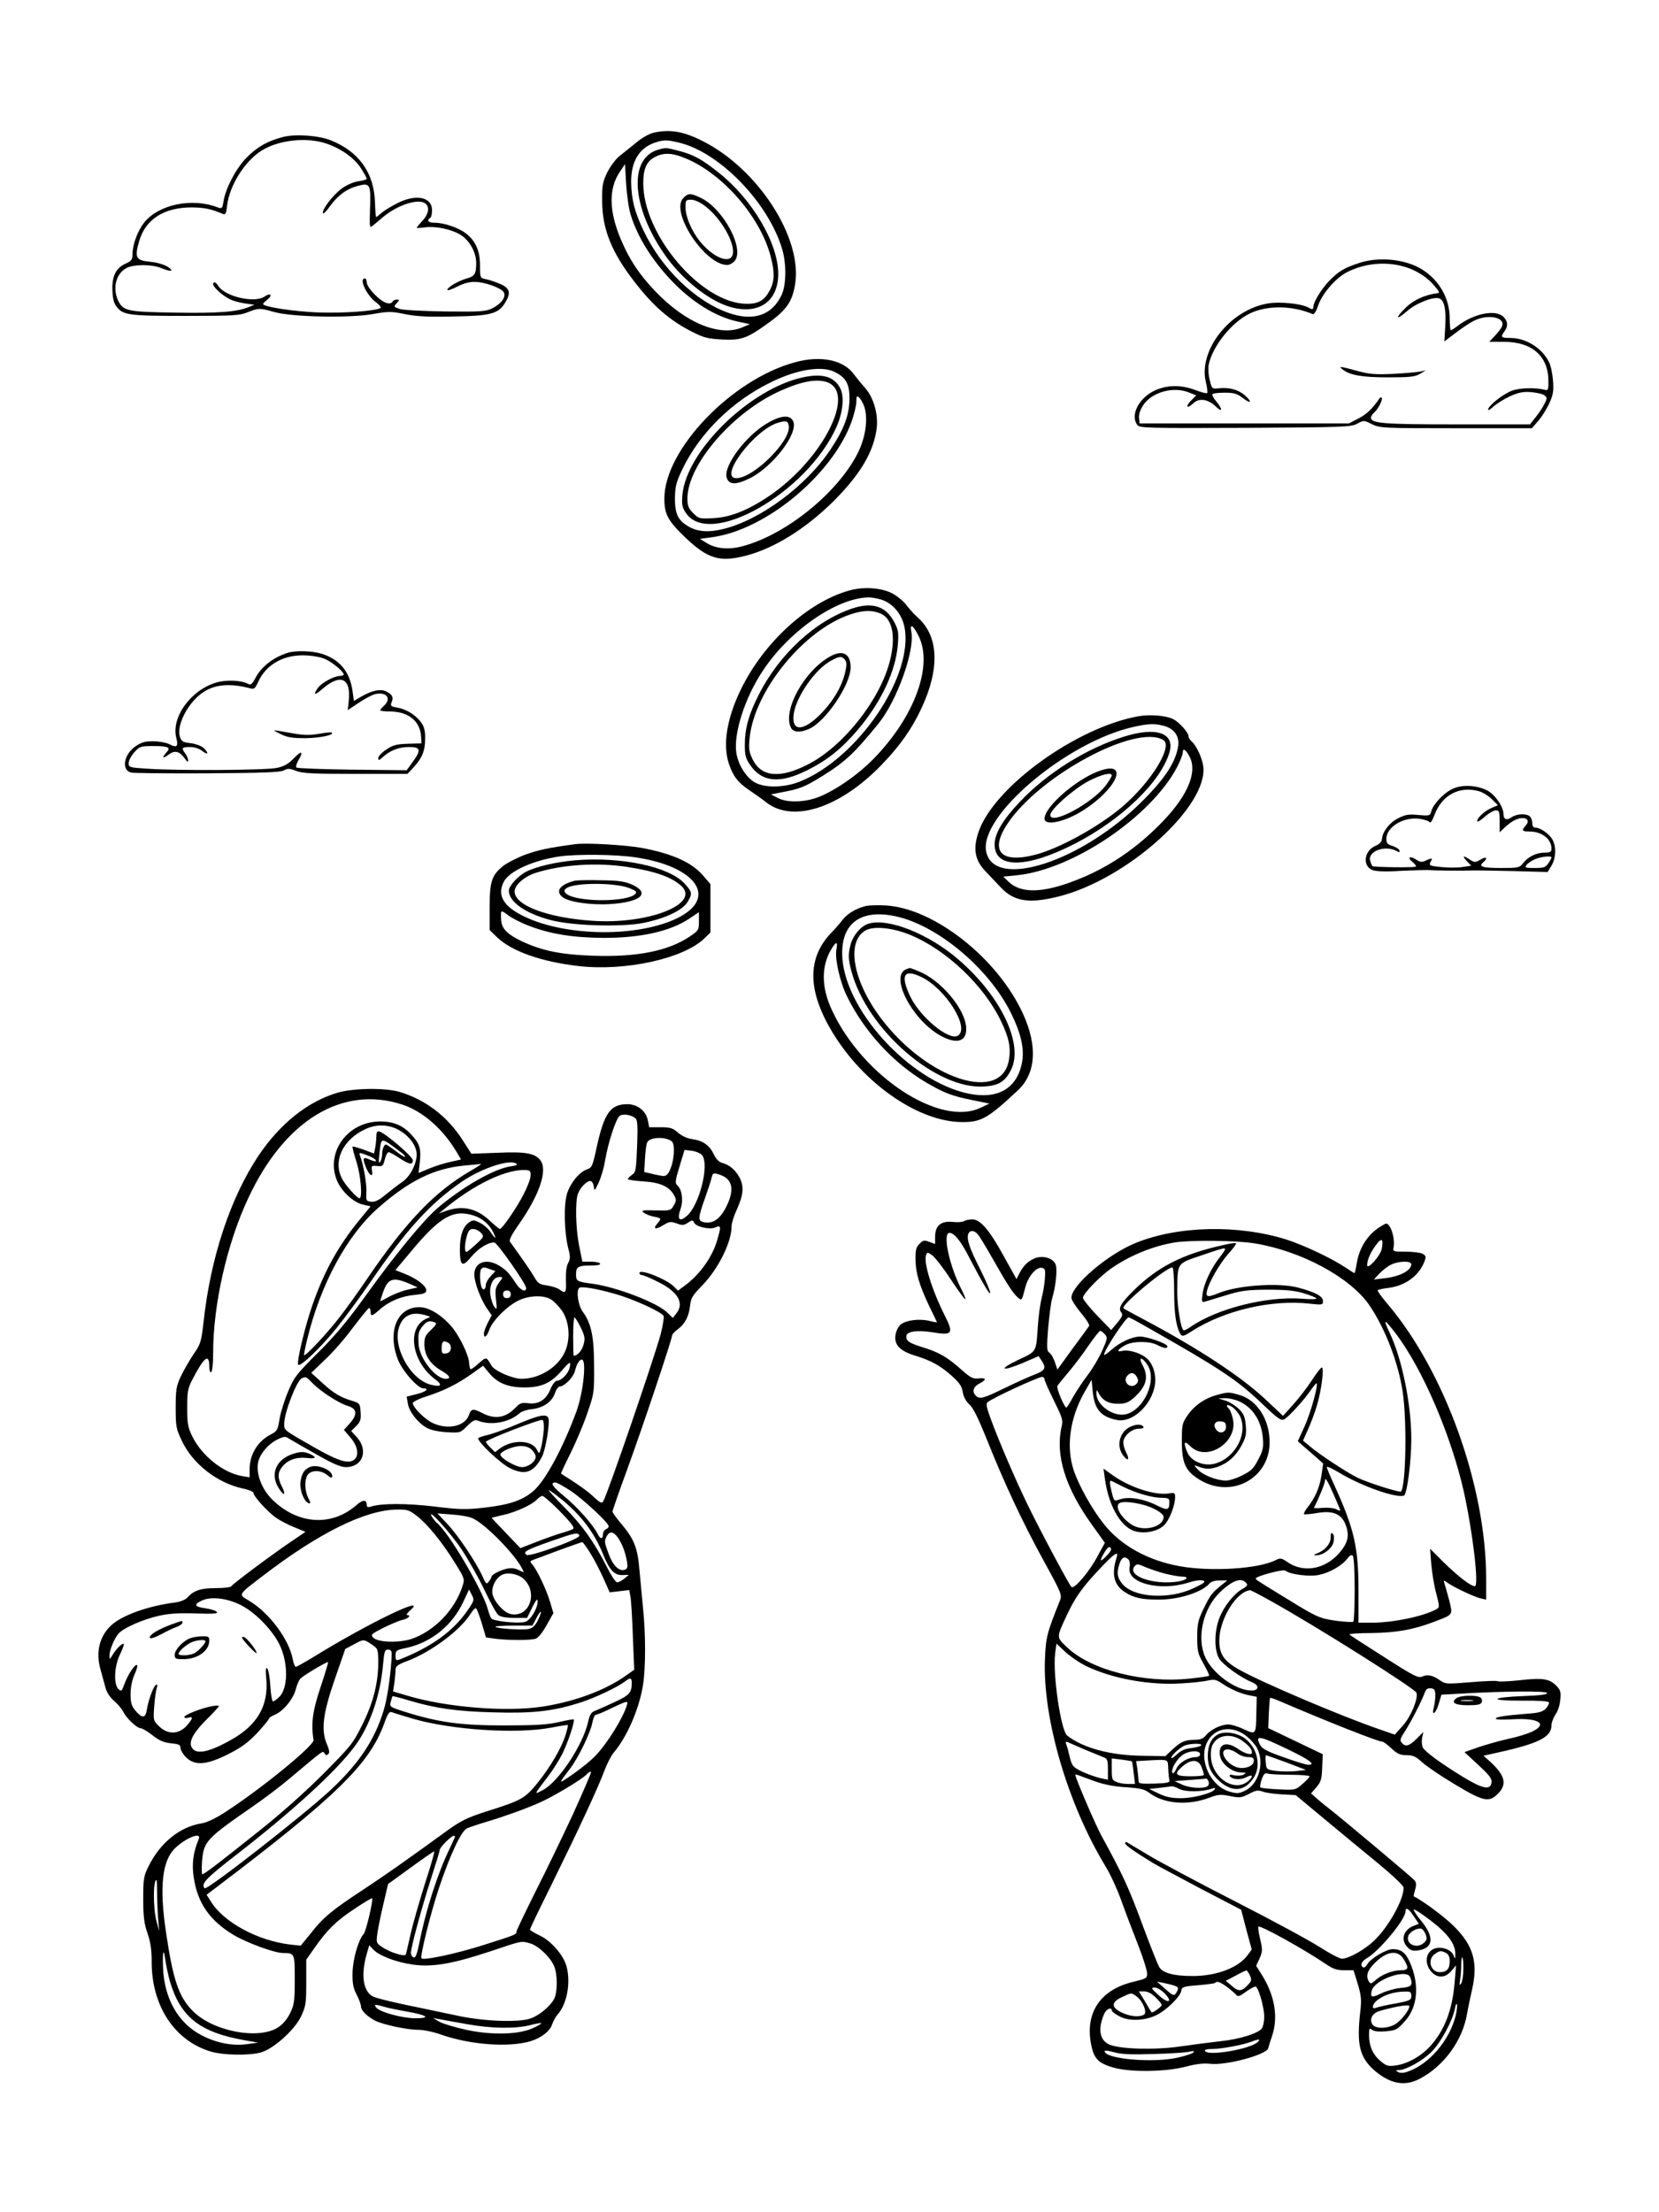 <?xml version="1.0" standalone="no"?>
<!DOCTYPE svg PUBLIC "-//W3C//DTD SVG 20010904//EN"
 "http://www.w3.org/TR/2001/REC-SVG-20010904/DTD/svg10.dtd">
<svg version="1.0" xmlns="http://www.w3.org/2000/svg"
 width="864pt" height="1152pt" viewBox="0 0 864 1152"
 preserveAspectRatio="xMidYMid meet">

<g transform="translate(0,1152) scale(0.1,-0.1)"
fill="#000000" stroke="none">
<path d="M3404 10829 c-24 -6 -62 -27 -91 -52 -28 -23 -67 -54 -86 -69 -19
-15 -48 -53 -64 -85 -25 -52 -28 -68 -27 -153 1 -144 50 -265 168 -417 98
-127 183 -201 299 -260 62 -32 84 -37 158 -41 96 -5 128 6 224 74 111 78 140
119 156 214 39 241 -193 600 -481 745 -100 51 -171 63 -256 44z m141 -54 c210
-55 459 -315 529 -554 22 -75 21 -185 -3 -236 -49 -106 -146 -140 -275 -95
-174 60 -352 232 -446 432 -46 98 -61 159 -63 248 -1 107 40 177 120 206 50
17 67 17 138 -1z m-260 -375 c35 -113 107 -229 208 -337 107 -114 233 -193
351 -218 l61 -13 -37 -16 c-119 -52 -298 22 -456 188 -84 88 -134 164 -178
268 -63 148 -65 266 -6 353 l27 40 6 -105 c4 -58 14 -130 24 -160z"/>
<path d="M3426 10740 c-153 -46 -137 -297 35 -545 87 -127 234 -244 344 -274
147 -41 248 29 248 173 0 159 -135 388 -309 526 -89 71 -132 95 -211 115 -64
17 -66 17 -107 5z m143 -44 c194 -79 392 -306 445 -513 21 -81 20 -126 -4
-173 -28 -54 -59 -73 -123 -72 -233 2 -537 357 -537 628 0 76 18 116 64 138
44 22 88 20 155 -8z"/>
<path d="M3559 10489 c-71 -71 112 -349 229 -349 10 0 27 9 37 20 56 62 -59
276 -178 331 -53 24 -62 24 -88 -2z m113 -42 c84 -64 158 -194 144 -252 -14
-53 -104 -16 -174 72 -42 54 -72 126 -72 174 0 36 2 39 29 39 18 0 47 -13 73
-33z"/>
<path d="M1475 10807 c-82 -21 -139 -54 -195 -112 -54 -58 -105 -156 -116
-224 -6 -37 -8 -39 -30 -31 -135 52 -309 15 -384 -80 -34 -44 -60 -114 -60
-165 0 -26 -6 -34 -32 -46 -52 -23 -73 -61 -73 -132 1 -42 6 -71 18 -88 34
-50 59 -54 362 -54 248 0 285 2 325 19 56 22 62 23 135 2 91 -27 391 -33 513
-12 86 15 100 15 172 0 60 -12 122 -15 252 -12 193 3 234 14 269 72 31 51 25
74 -25 97 -24 10 -58 22 -75 25 -31 6 -31 7 -31 71 0 76 -23 129 -74 168 -40
30 -113 55 -163 55 -32 0 -43 12 -23 25 6 3 10 21 10 40 0 71 -87 87 -186 34
-33 -17 -68 -39 -80 -50 -11 -10 -22 -19 -25 -19 -2 0 -5 33 -6 73 -4 156 -83
268 -232 327 -65 25 -182 33 -246 17z m229 -36 c76 -27 143 -75 177 -129 16
-25 29 -49 29 -53 0 -4 -20 -10 -45 -13 -28 -5 -61 -20 -87 -39 -47 -36 -102
-109 -96 -127 2 -6 17 9 34 33 41 58 88 93 147 109 65 17 69 9 64 -120 -3 -92
-2 -101 12 -89 9 7 34 28 55 46 78 66 192 101 224 69 20 -20 13 -54 -18 -88
-17 -18 -30 -34 -30 -36 0 -2 20 -1 43 2 58 8 143 -11 189 -41 45 -30 78 -90
78 -144 0 -57 -8 -70 -49 -81 -43 -12 -101 -46 -101 -59 0 -6 23 2 50 16 33
17 66 26 93 25 51 0 136 -31 150 -53 15 -24 -12 -61 -60 -85 -34 -16 -60 -18
-243 -16 -113 2 -220 7 -238 13 -32 11 -33 12 -16 30 15 17 15 19 1 19 -9 0
-19 -4 -22 -10 -13 -21 -50 -8 -91 34 -25 24 -44 53 -44 65 0 11 -4 21 -10 21
-32 0 9 -88 58 -124 18 -13 29 -27 23 -30 -25 -16 -198 -28 -326 -23 -123 5
-285 29 -285 44 0 3 10 13 23 23 28 23 16 37 -15 16 -51 -36 -206 -1 -241 55
-13 21 -27 25 -27 9 0 -15 48 -59 85 -77 16 -9 52 -19 80 -23 l50 -7 -30 -12
c-59 -25 -159 -33 -383 -29 -250 4 -270 8 -297 63 -30 66 -11 141 45 170 37
19 130 19 177 0 53 -22 74 -19 36 6 -20 12 -57 23 -93 26 -73 7 -80 22 -55
108 33 114 130 175 274 175 67 -1 100 -8 162 -34 13 -6 17 2 22 45 12 103 92
230 178 284 90 57 239 73 343 36z"/>
<path d="M7080 10151 c-78 -25 -109 -44 -157 -93 -41 -43 -83 -111 -83 -135 0
-16 -6 -16 -29 -3 -37 19 -145 30 -206 20 -198 -32 -365 -243 -325 -409 7 -29
10 -55 7 -58 -3 -3 -31 4 -62 16 -75 28 -147 27 -212 -3 -82 -39 -128 -128
-90 -179 11 -16 51 -17 562 -15 513 3 552 4 584 22 33 18 35 18 76 -3 41 -20
56 -21 438 -21 l395 0 32 37 c18 20 44 61 58 91 21 46 24 65 20 121 -3 36 -12
80 -21 96 -38 74 -119 124 -199 125 -51 0 -55 4 -33 34 20 27 19 52 -5 76 -40
40 -153 18 -237 -46 -17 -13 -34 -24 -37 -24 -3 0 -6 28 -6 63 0 101 -53 196
-141 252 -85 55 -225 70 -329 36z m280 -37 c39 -18 76 -44 102 -73 39 -45 39
-46 17 -49 -60 -8 -120 -36 -158 -74 -56 -55 -52 -69 6 -19 47 42 139 78 169
67 26 -10 36 -58 31 -143 l-5 -81 57 43 c31 24 74 53 96 64 71 37 165 20 148
-27 -3 -9 -20 -32 -36 -49 l-31 -33 77 0 c144 0 229 -73 231 -200 1 -44 -2
-54 -14 -51 -53 14 -134 12 -177 -4 -47 -18 -123 -79 -123 -98 0 -6 12 1 28
16 15 14 53 38 85 53 47 21 69 25 112 22 30 -3 61 -10 69 -17 14 -12 14 -16
-1 -45 -8 -17 -29 -48 -45 -68 l-30 -38 -382 0 c-382 0 -446 5 -446 35 0 7 7
18 16 26 20 16 47 69 40 77 -3 3 -7 3 -9 1 -40 -58 -67 -84 -110 -107 l-52
-27 -545 0 -545 0 -3 28 c-2 18 6 43 21 66 46 70 160 101 242 66 l35 -14 -26
-26 c-33 -33 -23 -47 11 -15 30 29 76 22 117 -17 35 -34 37 -15 2 27 -15 17
-23 34 -19 38 3 4 33 7 64 7 48 0 64 -5 94 -28 44 -34 50 -20 7 17 -34 28 -82
40 -134 34 -34 -4 -35 -3 -46 44 -7 26 -9 62 -5 80 21 97 119 219 213 265 90
44 221 43 329 -3 6 -3 18 15 28 45 20 61 91 143 149 173 106 55 240 60 346 12z"/>
<path d="M6995 9594 c38 -28 100 -39 235 -39 112 0 140 3 165 18 l30 18 -30
-6 c-16 -3 -80 -9 -140 -12 -94 -4 -123 -2 -188 16 -91 25 -99 25 -72 5z"/>
<path d="M4142 9634 c-331 -89 -681 -454 -682 -709 0 -83 17 -115 108 -203
117 -112 180 -131 315 -96 149 38 312 140 457 283 141 141 211 259 226 383 8
72 -16 156 -59 206 -18 20 -45 53 -60 73 -54 75 -173 99 -305 63z m207 -52
c58 -29 76 -64 75 -140 -1 -83 -28 -156 -97 -260 -126 -191 -367 -370 -561
-417 -79 -19 -135 -14 -183 15 -53 32 -68 65 -68 145 1 61 6 82 38 150 91 190
261 358 467 457 134 65 262 85 329 50z m152 -179 c21 -64 7 -162 -35 -245
-106 -207 -375 -424 -601 -483 -72 -19 -138 -12 -186 18 l-34 21 60 8 c282 36
632 327 731 605 13 38 24 83 24 102 0 28 2 32 14 21 8 -6 20 -28 27 -47z"/>
<path d="M4181 9555 c-275 -60 -605 -381 -627 -611 -4 -49 -2 -65 16 -92 120
-191 633 100 787 446 33 75 41 157 19 200 -32 61 -92 79 -195 57z m126 -25
c155 -54 -22 -403 -300 -592 -109 -74 -201 -111 -288 -116 -76 -4 -79 -4 -109
26 -25 25 -30 39 -30 76 0 177 239 453 487 562 109 49 186 62 240 44z"/>
<path d="M3994 9315 c-110 -65 -225 -219 -210 -280 10 -40 47 -42 120 -6 120
59 255 235 227 297 -16 36 -64 32 -137 -11z m114 -13 c12 -78 -184 -272 -273
-272 -96 0 94 253 218 289 42 12 51 9 55 -17z"/>
<path d="M4423 8445 c-216 -60 -446 -271 -565 -516 -73 -151 -95 -287 -62
-386 22 -66 48 -99 108 -139 28 -19 68 -47 89 -64 139 -106 383 -26 598 197
96 99 159 189 208 295 96 205 90 374 -18 471 -20 18 -47 48 -60 65 -12 18 -43
44 -67 58 -56 33 -153 41 -231 19z m162 -46 c61 -17 110 -73 125 -142 52 -253
-242 -688 -547 -808 -82 -32 -184 -33 -236 -1 -44 28 -82 90 -92 150 -16 101
44 289 139 431 136 205 380 375 546 380 14 1 43 -4 65 -10z m199 -191 c77
-154 -21 -421 -234 -639 -83 -85 -201 -166 -288 -200 -73 -28 -164 -30 -212
-4 l-35 18 65 13 c85 16 111 26 200 81 121 75 169 120 295 275 96 118 191 382
171 479 -9 45 10 34 38 -23z"/>
<path d="M4440 8352 c-194 -65 -383 -239 -490 -453 -51 -100 -71 -174 -71
-256 0 -57 4 -72 28 -107 62 -90 155 -98 297 -27 104 52 178 111 261 208 123
144 200 307 211 447 5 61 2 77 -18 115 -43 84 -114 107 -218 73z m146 -27 c62
-26 81 -121 48 -249 -52 -201 -240 -440 -423 -535 -148 -77 -247 -68 -292 26
-18 38 -21 55 -15 110 25 248 285 565 526 644 68 22 110 23 156 4z"/>
<path d="M4324 8102 c-136 -75 -251 -285 -204 -373 13 -23 48 -25 93 -5 86 37
217 230 217 321 0 71 -41 93 -106 57z m76 -17 c10 -13 11 -27 1 -68 -16 -71
-63 -151 -130 -218 -88 -88 -148 -89 -138 -2 10 91 112 239 196 283 44 24 55
24 71 5z"/>
<path d="M1500 8121 c-77 -24 -140 -73 -171 -134 -16 -30 -23 -36 -37 -28 -37
19 -112 22 -165 7 -133 -39 -236 -181 -209 -288 12 -46 3 -54 -37 -33 -17 8
-54 15 -84 15 -44 0 -62 -6 -95 -29 -58 -43 -70 -121 -20 -134 11 -3 190 -5
397 -4 291 2 381 5 399 15 20 11 30 11 63 -2 32 -13 87 -16 310 -16 l271 0 30
32 c46 49 62 88 62 150 1 42 -5 64 -20 85 -29 40 -78 70 -124 78 -35 6 -38 9
-30 29 10 26 4 38 -28 55 -29 15 -73 6 -128 -25 l-41 -24 -7 51 c-14 102 -68
166 -162 195 -50 15 -133 17 -174 5z m200 -36 c38 -19 90 -64 90 -77 0 -4 -9
-8 -20 -8 -30 0 -96 -36 -114 -62 -28 -39 -17 -41 26 -3 93 79 147 53 134 -66
l-5 -47 57 38 c31 21 69 41 84 45 59 15 90 -22 48 -60 -11 -10 -20 -21 -20
-24 0 -3 24 -6 53 -6 94 -1 155 -50 160 -130 l2 -36 -71 -2 c-58 -2 -78 -7
-112 -30 -23 -15 -42 -35 -42 -44 0 -14 3 -14 23 4 38 35 84 53 137 53 61 0
65 -15 19 -78 l-31 -43 -283 3 c-156 2 -287 7 -291 11 -4 4 0 21 9 36 29 49
19 55 -22 13 -29 -30 -51 -43 -90 -51 -57 -12 -513 -15 -673 -4 -94 6 -98 7
-98 29 0 13 13 38 29 56 28 31 33 33 99 33 79 0 93 -7 69 -33 -26 -29 -20 -35
12 -11 32 24 57 17 85 -23 11 -16 16 -18 16 -7 0 8 -7 24 -15 35 -22 29 -18
34 24 34 24 0 48 -8 65 -21 31 -24 35 -11 5 17 -11 10 -41 21 -66 24 -40 4
-48 9 -56 33 -20 62 46 186 127 236 60 38 139 43 237 17 23 -6 27 -3 43 32 42
93 135 145 251 139 41 -2 85 -11 105 -22z"/>
<path d="M1460 7698 c36 -18 62 -22 130 -22 75 1 151 16 138 29 -2 3 -32 0
-65 -6 -44 -8 -79 -8 -125 0 -34 6 -76 13 -93 16 -25 4 -23 2 15 -17z"/>
<path d="M5928 7790 c-323 -58 -753 -369 -832 -603 -30 -88 -19 -148 39 -207
18 -19 53 -56 77 -81 68 -73 146 -86 299 -48 360 89 787 475 755 682 -7 45
-37 107 -60 126 -9 8 -16 19 -16 26 0 20 -48 74 -80 90 -36 19 -122 26 -182
15z m134 -50 c54 -15 81 -54 74 -105 -13 -82 -65 -164 -181 -281 -315 -319
-777 -471 -819 -269 -39 185 420 573 769 650 75 17 110 18 157 5z m134 -162
c40 -78 -9 -197 -135 -330 -135 -142 -288 -247 -461 -313 -169 -66 -282 -68
-346 -8 l-29 28 70 7 c291 29 699 304 835 563 16 31 30 66 30 77 0 25 16 15
36 -24z"/>
<path d="M5860 7686 c-199 -61 -408 -191 -552 -345 -86 -91 -128 -162 -128
-218 0 -127 164 -126 415 2 246 126 452 324 496 479 28 98 -68 132 -231 82z
m199 -20 c51 -32 -64 -219 -214 -347 -121 -103 -328 -218 -454 -250 -179 -47
-238 19 -145 160 166 252 672 524 813 437z"/>
<path d="M5739 7510 c-118 -35 -299 -188 -299 -253 0 -40 105 -18 201 43 172
110 238 253 98 210z m51 -28 c0 -5 -13 -27 -29 -49 -68 -94 -291 -214 -291
-157 0 29 123 137 200 177 68 35 120 47 120 29z"/>
<path d="M7565 7412 c-46 -21 -102 -81 -111 -117 -6 -23 -9 -24 -67 -19 -52 5
-69 2 -107 -18 -45 -23 -80 -69 -83 -108 -1 -14 -13 -26 -34 -35 -59 -25 -69
-105 -15 -126 17 -7 70 -9 147 -4 66 3 134 5 150 4 32 -3 182 -4 225 -2 14 1
107 -1 207 -3 l183 -5 20 33 c24 40 26 100 4 138 -18 29 -62 60 -88 60 -10 0
-16 9 -16 23 0 13 -5 28 -12 35 -17 17 -69 15 -96 -4 -26 -18 -42 -11 -42 18
0 38 -47 104 -87 123 -56 27 -130 30 -178 7z m137 -12 c20 -6 51 -25 68 -42
l31 -31 -39 -17 c-36 -17 -77 -58 -67 -68 2 -3 20 9 40 27 20 17 45 31 55 31
18 0 20 -7 20 -57 l0 -57 28 26 c34 32 65 48 91 48 28 0 36 -18 17 -39 -23
-26 -20 -31 19 -31 65 0 115 -39 115 -89 0 -17 -6 -21 -35 -21 -44 0 -86 -21
-113 -55 -19 -24 -25 -25 -115 -25 -97 0 -119 7 -92 30 26 22 16 32 -14 14
-28 -16 -31 -16 -55 -1 -36 24 -43 21 -17 -7 l23 -24 -46 -7 c-25 -4 -75 -4
-111 0 -60 6 -64 8 -55 26 12 22 10 23 -24 8 -20 -10 -30 -9 -51 5 -34 22 -48
10 -17 -14 12 -10 19 -21 15 -23 -10 -6 -220 -3 -226 3 -2 3 -8 15 -11 27 -15
49 76 84 136 52 16 -9 19 -8 16 3 -2 7 -19 17 -36 23 -26 7 -32 15 -32 36 0
63 90 117 174 105 25 -4 49 -12 52 -18 4 -6 15 11 25 39 39 103 129 151 231
123z m378 -345 c0 -3 -7 -17 -16 -30 -14 -22 -24 -25 -71 -25 -50 0 -54 1 -42
17 8 9 27 22 44 29 30 13 85 19 85 9z"/>
<path d="M2995 7124 c-141 -19 -190 -30 -258 -54 -43 -16 -95 -43 -116 -59
-60 -48 -71 -81 -71 -217 l0 -117 40 -39 c77 -73 232 -127 426 -149 243 -27
543 39 652 144 l32 31 0 126 0 126 -36 42 c-60 71 -160 116 -324 147 -85 15
-289 27 -345 19z m317 -69 c314 -47 428 -209 220 -314 -204 -102 -577 -100
-799 5 -111 53 -146 111 -109 183 29 55 153 111 289 131 89 13 298 11 399 -5z
m-560 -355 c112 -44 233 -63 393 -64 192 0 344 34 443 99 l52 35 0 -47 c0 -46
-2 -49 -48 -80 -111 -75 -276 -108 -502 -100 -172 6 -267 26 -374 76 -76 37
-104 66 -106 111 -3 53 -3 53 35 25 19 -15 67 -40 107 -55z"/>
<path d="M2995 7040 c-101 -9 -201 -32 -256 -60 -42 -22 -89 -74 -89 -98 0
-58 85 -118 217 -153 112 -30 368 -38 484 -15 113 23 203 65 229 108 27 44 26
52 -15 97 -80 88 -330 141 -570 121z m275 -35 c142 -22 227 -52 278 -98 102
-94 -172 -202 -463 -182 -234 16 -405 80 -405 153 0 33 50 77 108 96 137 44
322 56 482 31z"/>
<path d="M2995 6934 c-77 -19 -105 -54 -66 -85 31 -26 146 -43 248 -37 159 10
213 56 116 101 -39 17 -70 22 -163 23 -63 2 -124 0 -135 -2z m283 -39 c37 -15
41 -20 30 -31 -35 -35 -228 -43 -326 -14 -41 13 -54 32 -30 46 46 29 255 28
326 -1z"/>
<path d="M4505 6801 c-49 -13 -92 -39 -117 -71 -12 -16 -41 -50 -64 -73 -127
-137 -117 -316 31 -544 163 -250 434 -432 649 -436 105 -2 138 17 295 163 96
88 106 230 30 398 -131 290 -463 553 -718 567 -42 2 -89 1 -106 -4z m157 -52
c219 -46 488 -271 603 -504 55 -112 72 -192 56 -266 -28 -129 -127 -185 -277
-154 -311 65 -657 448 -658 730 -1 160 100 231 276 194z m-306 -173 c-9 -48
18 -169 55 -244 90 -184 242 -349 414 -450 91 -53 134 -70 240 -91 l88 -18
-45 -21 c-211 -103 -615 162 -775 507 -56 119 -57 230 -3 319 25 41 34 41 26
-2z"/>
<path d="M4523 6710 c-39 -12 -79 -59 -93 -108 -13 -49 -13 -77 4 -139 81
-304 441 -617 691 -601 75 5 108 24 139 84 70 132 -49 385 -272 577 -155 134
-366 218 -469 187z m219 -59 c187 -78 380 -261 469 -444 43 -88 54 -140 44
-203 -35 -233 -427 -107 -669 216 -145 194 -180 397 -78 455 43 24 142 14 234
-24z"/>
<path d="M4720 6473 c-88 -34 27 -259 174 -344 87 -49 141 -35 138 38 -4 98
-133 251 -250 296 -23 10 -43 17 -45 16 -1 0 -9 -3 -17 -6z m77 -40 c127 -60
256 -266 192 -306 -46 -29 -198 97 -249 205 -52 110 -33 144 57 101z"/>
<path d="M1762 5831 c-157 -45 -303 -161 -417 -331 -146 -220 -249 -531 -285
-865 -12 -103 -15 -114 -52 -167 -21 -32 -51 -83 -66 -115 -24 -51 -27 -70
-27 -163 0 -98 2 -110 32 -173 57 -120 182 -218 316 -248 31 -6 57 -17 57 -23
0 -18 75 -100 118 -130 22 -15 66 -38 97 -50 l56 -23 -78 -53 c-99 -67 -300
-217 -308 -230 -3 -6 -40 -10 -81 -10 -78 0 -115 -12 -148 -49 -11 -12 -36
-22 -65 -26 -141 -18 -277 -67 -333 -120 -60 -56 -80 -139 -55 -227 8 -29 20
-72 26 -95 7 -27 24 -52 45 -70 18 -15 41 -42 49 -59 18 -35 71 -84 91 -84 7
0 34 -16 60 -36 35 -28 59 -38 96 -42 41 -4 50 -8 50 -24 0 -11 13 -33 29 -49
46 -45 105 -41 219 16 69 35 103 60 151 110 33 36 61 70 61 74 0 5 13 14 30
21 45 18 98 83 111 135 6 24 18 50 27 57 25 21 137 87 141 83 1 -2 -16 -61
-40 -132 -41 -123 -50 -188 -36 -274 4 -28 -266 -249 -453 -371 -56 -37 -101
-58 -130 -63 -114 -18 -217 -102 -277 -225 -25 -50 -27 -65 -27 -170 0 -92 5
-127 22 -177 16 -46 22 -85 22 -150 0 -230 120 -411 310 -467 62 -18 191 -21
255 -5 65 16 177 115 212 187 25 53 28 66 28 177 l0 120 42 60 c69 98 113 141
208 204 49 33 91 58 93 56 7 -7 -31 -171 -44 -186 -28 -31 -57 -133 -58 -204
-1 -55 4 -79 22 -113 12 -23 22 -51 22 -61 0 -20 32 -52 75 -74 43 -21 165
-47 223 -47 27 0 80 -11 119 -25 151 -53 351 -68 464 -35 55 16 103 52 114 87
6 17 18 40 27 50 51 56 72 168 48 255 -16 58 -81 132 -139 159 -28 13 -50 27
-51 31 0 4 48 105 108 225 148 301 247 513 284 613 12 30 31 68 44 83 71 84
134 231 153 354 14 88 14 265 0 398 -5 55 -14 146 -19 202 -10 116 -28 159
-96 240 -24 28 -44 56 -44 62 0 5 34 104 76 218 79 216 234 679 234 698 0 6
13 21 30 33 38 28 58 68 64 124 4 38 13 53 63 104 83 85 153 225 153 307 0 16
11 53 25 83 37 81 41 123 17 171 -22 41 -53 68 -93 78 -15 4 -31 21 -42 45
-22 46 -56 70 -111 78 -25 3 -54 16 -74 33 -28 25 -41 29 -92 29 l-59 0 -7 35
c-9 50 -54 85 -107 85 -88 0 -120 -46 -159 -222 -21 -98 -25 -109 -50 -117
-40 -14 -85 -67 -104 -124 -19 -57 -16 -204 6 -290 11 -40 10 -53 -1 -74 -9
-16 -13 -50 -12 -90 3 -66 -1 -72 -33 -48 -10 8 -39 17 -64 21 -40 5 -49 11
-68 45 -19 32 -50 77 -126 183 -6 9 10 39 48 93 104 149 147 274 113 327 -27
40 -76 50 -227 43 l-135 -5 -45 70 c-80 125 -193 211 -329 252 -75 22 -236 20
-319 -3z m333 -63 c107 -35 212 -127 283 -247 l23 -39 -53 -12 c-29 -6 -79
-21 -110 -34 l-58 -24 6 53 c8 69 1 97 -38 140 -46 53 -96 75 -168 75 -169 0
-286 -160 -225 -308 24 -56 83 -111 132 -124 l43 -10 -59 -72 c-110 -135 -183
-267 -244 -442 -39 -112 -84 -301 -74 -311 12 -12 121 93 202 194 44 55 123
162 175 238 189 275 310 408 476 522 98 67 242 116 280 95 13 -7 7 -11 -28
-16 -86 -13 -248 -106 -377 -215 -74 -63 -220 -240 -375 -456 -97 -135 -160
-210 -251 -300 -111 -111 -124 -127 -154 -200 -19 -44 -39 -109 -45 -143 -9
-59 -13 -65 -46 -82 -68 -35 -110 -104 -110 -181 l0 -42 -37 6 c-99 16 -211
105 -261 206 -24 49 -27 68 -27 151 0 85 3 101 29 150 59 114 86 134 86 64 0
-21 4 -33 10 -29 6 3 10 48 10 100 0 251 72 570 183 806 189 406 491 589 802
487z m1214 -71 c11 -9 13 -39 9 -146 -5 -124 -7 -137 -27 -149 -11 -8 -21 -18
-21 -22 0 -4 35 -9 79 -12 87 -5 136 -26 161 -71 13 -24 13 -30 -1 -54 -15
-27 -18 -28 -95 -26 -70 2 -77 0 -60 -13 11 -7 34 -17 53 -20 38 -7 39 -10 16
-36 -25 -28 -8 -33 31 -8 32 19 39 20 70 9 29 -11 38 -10 59 4 21 14 26 14 31
2 8 -23 81 -40 111 -27 31 14 32 6 7 -76 -27 -86 -94 -176 -170 -230 l-31 -23
-22 22 c-38 38 -179 94 -179 70 0 -6 6 -11 14 -11 7 0 45 -16 84 -36 104 -51
137 -111 94 -164 l-18 -23 -28 27 c-51 52 -268 135 -391 151 -81 11 -85 13
-85 50 0 39 11 45 81 45 31 0 48 4 44 10 -3 6 -26 10 -49 10 l-43 0 -17 83
c-18 91 -21 232 -6 271 12 32 45 66 64 66 8 0 16 -12 18 -27 4 -27 5 -26 25
17 12 25 27 74 33 110 17 102 59 228 78 240 19 11 59 5 81 -13z m-1251 -52
c63 -27 112 -86 112 -137 0 -50 -35 -116 -75 -143 -22 -15 -61 -45 -88 -67
-34 -29 -55 -38 -74 -36 -26 3 -27 6 -25 49 3 40 -15 145 -33 191 -6 16 -4 17
26 6 36 -12 62 -28 56 -35 -3 -2 -16 2 -31 8 -36 17 -40 9 -20 -40 18 -45 39
-56 31 -15 -4 23 -2 25 27 22 28 -3 32 0 40 35 5 20 14 37 20 37 6 0 31 -14
55 -30 51 -34 71 -38 71 -12 0 19 -146 144 -175 150 -11 3 -15 -5 -15 -26 0
-16 -3 -43 -6 -59 l-6 -30 -54 20 c-30 11 -56 18 -58 16 -2 -2 7 -37 20 -78
23 -71 33 -191 16 -191 -11 0 -64 58 -85 92 -58 94 -6 213 118 269 49 23 104
24 153 4z m1440 -68 c23 -18 10 -130 -20 -169 -12 -15 -19 -15 -68 -4 l-55 13
4 69 c2 38 7 77 12 86 14 27 95 30 127 5z m-1404 -62 c11 -8 17 -17 15 -19 -3
-3 -24 11 -48 30 -24 18 -47 34 -51 34 -10 0 -20 -26 -20 -53 0 -12 -5 -29
-10 -37 -7 -11 -9 1 -4 40 10 93 2 92 118 5z m1563 -11 c38 -52 -15 -260 -80
-316 -39 -34 -52 -18 -32 39 15 44 6 101 -19 122 -11 9 -9 26 13 97 l26 86 40
-5 c21 -3 45 -14 52 -23z m-1211 -84 c-182 -106 -334 -265 -531 -555 -48 -71
-116 -166 -151 -210 -61 -79 -174 -199 -180 -192 -2 2 5 39 16 83 69 286 208
543 371 685 160 141 290 204 444 219 44 4 84 8 90 9 5 0 -21 -17 -59 -39z
m317 -25 c-1 -16 -18 -60 -38 -98 -35 -68 -110 -177 -122 -177 -3 0 -27 20
-53 44 -68 64 -142 80 -225 51 l-39 -14 29 24 c158 130 323 208 425 202 21 -2
25 -6 23 -32z m993 5 c57 -22 68 -73 33 -150 -34 -76 -75 -106 -126 -94 -29 8
-28 21 10 129 14 39 28 82 32 98 6 30 11 32 51 17z m-1285 -211 c40 -14 76
-44 95 -81 21 -41 17 -45 -9 -7 -12 19 -38 42 -57 51 -29 15 -37 16 -55 4 -33
-22 -49 -66 -50 -138 0 -92 12 -100 60 -42 36 43 85 74 119 74 15 0 166 -216
166 -237 0 -26 -30 -12 -54 25 -38 57 -49 68 -86 91 -67 41 -130 18 -130 -47
1 -42 35 -133 69 -180 l22 -31 -21 -40 c-11 -22 -20 -47 -20 -56 0 -27 16 -16
29 22 17 47 93 123 152 151 54 26 129 29 167 6 15 -8 40 -34 57 -57 41 -57 48
-154 15 -221 -38 -79 -133 -136 -224 -136 -46 0 -140 41 -156 68 -27 47 -27
47 -65 14 -19 -18 -39 -32 -43 -32 -4 0 -8 15 -9 34 -2 41 -52 143 -94 191
-54 61 -117 98 -165 98 -115 0 -167 -124 -113 -270 23 -60 104 -153 134 -153
34 0 12 -19 -36 -30 l-51 -13 6 -35 c6 -42 50 -99 96 -126 20 -12 59 -21 105
-24 72 -4 72 -4 108 32 32 31 39 35 62 26 64 -24 157 -7 210 40 11 10 41 20
67 22 58 7 103 38 118 83 6 19 18 35 25 35 25 0 73 50 80 83 8 33 22 57 35 57
26 0 8 -171 -28 -270 -69 -188 -162 -362 -225 -415 -56 -48 -123 -71 -254 -86
-99 -11 -130 -10 -262 6 -143 17 -273 17 -328 0 -17 -6 -23 -3 -23 8 0 29 -20
29 -54 -1 -129 -113 -306 -101 -438 29 -55 54 -85 134 -74 193 9 45 54 98 103
121 31 15 40 16 57 4 12 -7 75 -44 141 -81 87 -50 129 -68 156 -68 87 0 119
85 59 154 l-31 34 26 26 c22 22 26 34 23 73 -3 44 -5 46 -43 58 -62 18 -98 40
-158 95 l-56 51 70 67 c39 36 105 111 146 167 42 55 80 102 84 103 5 2 9 -6 9
-17 0 -28 6 -27 48 10 49 43 113 70 183 76 48 5 59 9 59 24 0 23 -51 62 -113
86 l-48 19 79 94 c154 186 224 225 333 189z m34 -89 c17 -19 16 -21 -31 -64
-47 -42 -49 -43 -52 -21 -2 13 2 42 8 64 9 33 15 41 34 41 13 0 31 -9 41 -20z
m49 -190 l26 -9 -25 -27 c-14 -15 -25 -35 -25 -45 0 -27 -17 -32 -24 -6 -8 30
-8 82 1 90 9 9 17 9 47 -3z m45 -69 c-19 -26 -21 -38 -16 -88 6 -52 5 -56 -8
-39 -8 10 -17 38 -21 62 -7 51 14 94 47 94 19 0 19 -1 -2 -29z m-464 -7 l40
-18 -52 -12 c-28 -6 -72 -23 -97 -37 -25 -14 -46 -24 -46 -23 0 2 7 23 15 47
26 73 52 81 140 43z m1065 -51 c98 -27 248 -96 256 -116 3 -8 -4 -50 -15 -93
-31 -118 -277 -836 -300 -873 -7 -11 -17 -6 -48 23 -30 29 -80 65 -171 122 -2
1 20 48 48 104 28 56 68 150 88 209 36 103 37 110 36 246 0 155 -15 225 -59
284 -24 33 -35 107 -19 124 10 10 90 -3 184 -30z m-540 -3 c0 -13 -7 -20 -20
-20 -13 0 -20 7 -20 20 0 13 7 20 20 20 13 0 20 -7 20 -20z m-440 -110 c24 -7
24 -8 5 -15 -109 -43 -84 -225 43 -319 40 -29 28 -41 -27 -26 -107 29 -200
203 -161 304 22 59 69 78 140 56z m804 -62 c22 -46 24 -58 15 -90 -8 -31 -32
-58 -51 -58 -2 0 -3 45 -3 100 0 55 3 100 7 100 3 0 18 -24 32 -52z m-760 26
c12 -5 8 -13 -19 -39 -29 -27 -35 -39 -35 -75 0 -56 30 -103 86 -136 47 -27
56 -44 25 -44 -53 0 -137 107 -141 180 -3 56 -1 66 21 94 21 26 35 31 63 20z
m84 -137 c-2 -14 -11 -23 -25 -25 -19 -3 -23 1 -23 26 0 36 8 44 32 31 12 -6
18 -19 16 -32z m618 -101 c-7 -30 -43 -66 -65 -66 -9 0 -24 -19 -35 -45 -22
-55 -62 -80 -117 -72 -31 4 -42 0 -61 -20 -52 -56 -108 -66 -173 -33 -52 27
-61 25 -73 -9 -20 -58 -109 -78 -187 -42 -41 18 -105 82 -105 104 0 7 33 24
73 36 91 30 156 62 233 116 l60 43 28 -34 c44 -55 99 -79 186 -79 90 0 139 22
197 89 41 48 49 50 39 12z m-1340 -77 c41 -43 139 -107 185 -120 49 -15 52
-44 10 -92 l-30 -33 34 -40 c36 -41 46 -89 23 -112 -28 -28 -81 -13 -203 56
-173 99 -165 93 -165 128 0 57 66 227 92 237 22 9 23 8 54 -24z m1344 -561
c65 -43 200 -168 200 -186 0 -6 -7 -12 -15 -16 -8 -3 -15 -15 -15 -26 0 -27
-14 -26 -28 3 -22 45 -105 139 -172 194 -64 52 -77 73 -47 73 7 0 41 -19 77
-42z m-39 -51 c99 -82 164 -169 209 -279 34 -84 59 -111 101 -110 l34 1 -24
-20 c-13 -10 -29 -19 -37 -19 -8 0 -32 37 -55 83 -64 126 -126 214 -221 309
-48 49 -84 88 -80 88 5 0 37 -24 73 -53z m-26 -46 c73 -74 90 -97 78 -104 -5
-3 -30 -12 -58 -20 -27 -8 -87 -29 -133 -47 l-82 -32 -75 79 c-41 43 -75 78
-75 79 0 0 26 7 57 14 69 15 154 54 179 81 9 10 22 19 29 19 6 0 42 -31 80
-69z m-733 -36 c56 -44 131 -136 197 -243 50 -80 52 -85 40 -120 -39 -125
-148 -237 -267 -277 -66 -21 -174 -18 -198 7 -15 15 -11 19 52 51 38 19 84 38
102 42 29 6 46 25 21 25 -5 0 3 11 18 25 97 85 -222 -69 -510 -247 -43 -26
-82 -48 -87 -48 -4 0 -11 17 -15 38 -19 105 -124 245 -229 307 -56 33 -59 28
73 129 291 223 533 343 697 345 55 1 65 -2 106 -34z m233 -175 c35 -53 88
-147 118 -210 30 -63 62 -122 72 -130 12 -10 40 -15 84 -15 l66 0 27 55 c20
39 27 48 28 32 0 -39 -38 -101 -66 -108 -38 -10 -167 4 -176 19 -4 6 -13 29
-18 49 -29 102 -202 396 -264 447 -9 8 -22 24 -28 35 -26 51 100 -88 157 -174z
m60 162 c67 -33 215 -184 254 -260 12 -23 12 -23 -17 -8 -20 10 -39 12 -63 7
-35 -8 -79 -31 -79 -41 0 -4 -6 -15 -14 -25 -12 -17 -15 -15 -34 28 -32 71
-127 213 -183 272 l-51 54 79 -6 c43 -3 92 -12 108 -21z m552 -89 c6 -16 -259
-112 -275 -100 -20 16 -4 25 129 72 126 44 140 47 146 28z m201 -10 c23 -34
39 -77 47 -124 5 -29 3 -38 -11 -43 -28 -11 -61 20 -83 79 -24 64 -25 69 -11
96 15 27 35 24 58 -8z m-145 -79 c20 -31 50 -90 69 -131 l33 -75 51 6 51 6 7
-38 c3 -20 9 -113 12 -207 l7 -170 -44 -31 c-107 -76 -265 -135 -434 -161
-191 -29 -499 -4 -704 57 l-74 22 7 45 c3 25 6 56 6 68 0 18 11 27 60 45 125
47 278 161 331 247 12 18 24 31 28 28 4 -2 18 -38 30 -78 l22 -74 52 -7 c66
-8 175 -8 205 0 14 4 35 29 58 70 l36 64 -17 57 c-18 62 -68 168 -92 195 -13
15 -13 18 -2 23 8 3 68 25 134 50 66 24 123 44 127 45 3 0 22 -25 41 -56z
m-346 -136 c78 -73 29 -204 -68 -183 -35 8 -85 63 -94 104 -7 35 16 83 49 100
30 15 85 5 113 -21z m-292 -164 c-75 -109 -188 -190 -352 -255 -21 -8 -23 -5
-23 20 0 26 4 29 58 40 129 29 237 116 295 240 l30 64 14 -28 c14 -26 13 -30
-22 -81z m-1174 24 c74 -39 163 -133 197 -207 44 -95 42 -222 -3 -267 -13 -13
-28 -24 -33 -24 -5 0 -12 36 -14 80 -3 45 -10 86 -16 92 -8 8 -10 -7 -5 -59
11 -135 -47 -236 -180 -311 -126 -72 -196 -83 -212 -33 -9 30 20 78 87 143 32
32 58 60 58 64 0 3 -17 3 -37 -1 -54 -10 -143 -45 -143 -56 0 -6 9 -7 20 -4
28 9 25 -5 -9 -43 -42 -45 -99 -45 -143 -1 -30 29 -30 32 -25 102 3 40 9 83
13 96 5 16 4 22 -4 17 -13 -8 -39 -78 -47 -128 -7 -46 -24 -48 -59 -7 -21 25
-26 41 -26 87 0 35 8 74 20 101 11 24 18 47 14 50 -9 9 -47 -47 -65 -96 -15
-41 -17 -43 -33 -28 -25 26 -21 119 9 180 13 27 22 51 20 54 -7 7 -37 -22 -57
-54 -17 -28 -18 -28 -18 -7 0 29 25 90 48 116 26 29 128 74 210 92 54 12 106
15 192 12 93 -3 117 -1 109 8 -5 7 -32 15 -60 19 -57 8 -62 20 -16 41 49 22
136 11 208 -28z m1540 -76 c-14 -28 -28 -41 -49 -45 -34 -7 -172 3 -172 12 0
3 43 6 96 6 l97 0 20 38 c11 21 21 36 24 33 2 -2 -5 -22 -16 -44z m-867 -124
c34 -23 35 -24 36 -91 0 -109 -25 -211 -82 -326 -49 -99 -59 -112 -202 -256
-87 -88 -225 -211 -326 -291 -214 -171 -296 -234 -306 -234 -4 0 -4 29 -2 65
9 107 19 118 270 292 57 39 141 103 188 143 180 151 171 145 180 129 7 -10 12
-11 20 -3 7 7 5 22 -7 50 -32 74 -22 159 40 338 l55 159 43 23 c54 29 51 29
93 2z m106 -50 c-2 -83 -21 -225 -40 -288 -47 -159 -129 -282 -279 -422 -141
-131 -643 -523 -655 -511 -22 22 6 52 172 180 289 225 509 426 607 556 79 104
136 266 150 430 6 67 9 77 26 77 13 0 19 -7 19 -22z m1250 -150 c0 -53 -11
-65 -88 -101 -43 -20 -88 -40 -103 -46 -20 -7 -28 -20 -37 -61 -28 -119 -151
-305 -232 -350 -51 -27 -53 -32 26 72 23 30 55 81 72 114 30 60 67 172 60 180
-3 2 -38 -4 -79 -14 -57 -13 -121 -17 -284 -17 -227 0 -342 16 -517 71 -78 25
-80 26 -73 52 4 15 8 28 9 29 1 2 40 -8 86 -22 138 -41 246 -57 442 -62 205
-6 312 6 456 53 74 24 191 80 227 108 27 21 35 20 35 -6z m-26 -120 c-20 -65
-102 -198 -163 -261 -30 -32 -114 -97 -170 -131 -18 -11 -10 2 38 64 44 58
107 189 116 240 4 22 12 40 18 40 7 1 44 16 82 35 85 40 88 41 79 13z m-1114
-68 c204 -59 542 -81 724 -46 44 9 81 14 83 13 2 -2 -3 -24 -11 -50 -20 -66
-78 -166 -146 -251 -67 -82 -83 -91 -270 -150 -96 -31 -129 -47 -200 -98 -237
-172 -316 -227 -435 -306 -165 -108 -212 -147 -276 -229 l-53 -65 -55 6 c-169
20 -346 116 -412 223 l-23 36 34 26 c646 489 814 654 892 869 17 48 26 61 38
56 8 -3 58 -19 110 -34z m835 -495 c-53 -114 -141 -297 -196 -405 -54 -109
-99 -202 -99 -208 0 -16 -3 -17 -173 -71 -138 -44 -310 -81 -322 -69 -9 8 48
237 90 363 58 175 118 302 147 314 13 6 61 22 108 36 96 29 203 68 270 98 69
30 223 122 245 147 11 12 21 17 23 12 1 -5 -41 -102 -93 -217z m-1950 -132
c-29 -68 -37 -130 -26 -200 20 -134 84 -225 209 -300 68 -40 211 -93 255 -93
62 -1 62 0 62 -138 0 -113 -3 -132 -24 -175 -14 -30 -38 -58 -62 -74 -102 -67
-343 -21 -447 87 -71 72 -101 161 -137 405 -36 239 -21 377 48 442 58 55 139
85 122 46z m1335 14 c0 -2 -13 -30 -28 -63 -62 -127 -125 -323 -157 -486 -13
-65 -21 -85 -31 -81 -8 3 -14 13 -14 23 0 30 56 235 104 385 25 77 46 145 46
152 0 13 60 73 73 73 4 0 7 -1 7 -3z m-156 -243 c-29 -92 -63 -210 -75 -263
-12 -53 -23 -101 -25 -108 -4 -15 -85 10 -127 40 -27 18 -28 23 -22 66 3 25
17 94 31 153 l25 107 117 85 c64 47 120 85 123 85 4 1 -17 -74 -47 -165z
m-1396 -44 c0 -33 2 -93 5 -133 l6 -72 -14 50 c-18 68 -18 215 0 215 2 0 3
-27 3 -60z m1943 -270 c42 -12 105 -71 125 -119 18 -43 18 -134 0 -170 -21
-39 -77 -86 -123 -102 -62 -22 -247 -15 -383 15 -63 13 -151 32 -195 41 -124
25 -208 45 -237 56 -57 23 -71 113 -37 228 l12 41 20 -21 c31 -33 116 -66 204
-79 104 -15 205 2 408 69 169 57 158 54 206 41z m-1877 -195 c55 -188 156
-268 388 -309 l73 -13 -60 -8 c-77 -10 -161 7 -238 48 -120 63 -192 191 -198
352 -3 79 3 105 11 45 4 -30 15 -82 24 -115z m1116 -135 c19 -6 73 -17 119
-25 107 -19 128 -35 44 -35 -67 0 -184 32 -203 55 -15 18 -7 19 40 5z m434
-91 c128 -23 251 -24 326 -5 30 8 57 13 59 10 2 -2 -18 -14 -45 -26 -74 -33
-213 -37 -346 -8 -56 12 -119 31 -138 41 l-35 20 35 -6 c19 -4 84 -15 144 -26z"/>
<path d="M2695 4104 c-60 -26 -131 -51 -157 -57 -27 -6 -48 -14 -48 -17 0 -21
118 -132 165 -155 80 -40 126 -23 169 62 18 37 41 175 32 198 -9 24 -44 18
-161 -31z m137 -30 c-2 -27 -8 -67 -13 -88 -10 -39 -11 -39 -23 -15 -25 50
-125 54 -190 8 l-28 -21 -26 26 c-14 14 -24 27 -21 29 24 19 280 117 294 113
6 -2 9 -25 7 -52z m-62 -104 c11 -11 20 -27 20 -35 0 -26 -38 -55 -72 -55 -33
1 -111 46 -112 65 -1 16 66 45 107 45 24 0 44 -7 57 -20z"/>
<path d="M1529 3950 c-89 -27 -124 -104 -79 -177 27 -45 42 -42 19 4 -24 47
-24 74 1 105 27 35 72 51 125 46 50 -6 58 3 20 20 -29 13 -48 14 -86 2z"/>
<path d="M1615 3881 c-31 -13 -43 -33 -50 -76 -6 -43 18 -105 43 -113 11 -3
10 3 -2 26 -21 40 -21 106 0 126 22 22 66 20 98 -5 21 -17 26 -18 26 -5 0 31
-77 63 -115 47z"/>
<path d="M893 3061 c-67 -25 -113 -52 -113 -68 0 -9 19 -4 58 16 31 17 69 35
85 40 15 6 27 15 27 21 0 12 6 13 -57 -9z"/>
<path d="M990 2989 c-38 -15 -80 -60 -80 -86 0 -21 5 -23 45 -23 75 0 135 44
135 97 0 20 -5 23 -37 22 -21 0 -49 -5 -63 -10z m80 -16 c-1 -13 -35 -49 -57
-62 -25 -13 -83 -15 -83 -3 0 13 42 50 70 61 30 12 70 14 70 4z"/>
<path d="M1260 2993 c1 -11 71 -86 76 -81 6 6 -44 71 -61 81 -8 4 -15 4 -15 0z"/>
<path d="M5021 5161 c-8 -5 -35 -7 -60 -4 -60 6 -91 -19 -91 -77 l0 -38 -30
11 c-26 10 -33 9 -51 -10 -18 -17 -22 -33 -21 -83 1 -71 20 -133 73 -245 22
-44 39 -81 39 -81 0 -1 -19 2 -42 8 -53 12 -120 3 -148 -20 -11 -9 -23 -33
-26 -52 -9 -52 22 -85 101 -109 86 -27 130 -51 191 -105 40 -36 53 -54 58 -85
4 -25 16 -47 33 -63 20 -16 47 -71 92 -183 93 -232 183 -425 295 -630 94 -171
98 -181 86 -210 -68 -170 -73 -189 -78 -306 -12 -307 118 -752 315 -1077 25
-40 62 -121 83 -180 21 -59 60 -161 86 -227 26 -66 47 -133 48 -149 1 -28 -2
-29 -71 -46 -169 -40 -250 -156 -222 -318 14 -80 36 -105 115 -128 87 -26 274
-24 379 4 53 14 96 19 126 15 84 -10 295 47 304 81 1 6 10 35 20 64 33 99 14
209 -52 316 l-31 49 18 39 c15 35 16 45 3 100 -8 33 -12 62 -9 65 9 9 240
-119 350 -194 38 -26 58 -33 97 -33 l48 0 22 -71 c18 -59 20 -82 14 -138 -21
-175 -5 -243 71 -311 83 -72 160 -87 240 -44 124 66 220 197 244 335 6 35 18
92 26 126 33 144 8 233 -99 337 -47 46 -156 127 -204 151 -2 1 2 16 7 35 7 24
6 38 -3 48 -11 14 -380 323 -439 369 -15 11 -44 35 -64 52 l-36 32 19 22 c33
36 37 49 39 117 l3 65 -142 68 -142 68 3 77 c2 42 5 78 6 80 2 2 21 -4 42 -13
261 -112 522 -215 544 -215 5 0 27 -16 47 -35 30 -28 45 -35 78 -35 34 0 49
-7 83 -38 22 -20 98 -72 169 -114 148 -89 177 -96 224 -49 49 49 38 95 -39
166 l-36 32 80 18 c208 46 274 80 274 140 0 15 10 40 21 57 12 16 23 50 25 77
4 41 1 51 -22 74 -35 35 -71 41 -192 27 -56 -6 -107 -8 -112 -5 -6 4 -69 1
-141 -5 -122 -10 -132 -10 -157 8 -39 28 -66 34 -94 22 -21 -10 -42 0 -198
100 -96 61 -178 114 -182 118 -4 4 48 8 115 8 130 2 217 17 327 59 101 39 97
32 76 117 -11 40 -22 80 -25 88 -4 12 0 11 19 -3 34 -24 138 -73 173 -81 l27
-6 0 108 c0 480 -215 1080 -514 1432 -30 35 -53 67 -51 71 3 3 27 9 54 12 90
11 161 63 190 139 9 24 7 29 -10 39 -12 6 -51 11 -88 11 -66 0 -68 0 -63 24 6
31 -5 86 -22 109 -13 18 -14 18 -49 -4 -65 -40 -110 -112 -122 -195 -4 -25 -9
-46 -11 -46 -1 0 -22 13 -46 29 -71 48 -218 117 -308 146 -252 79 -566 72
-786 -18 -144 -58 -334 -220 -334 -285 0 -11 22 -46 49 -78 27 -32 47 -63 43
-69 -3 -5 -42 -59 -86 -118 l-79 -109 -13 38 c-7 22 -20 44 -29 50 -14 10 -14
26 -6 130 6 66 15 135 21 154 19 63 28 154 17 177 -15 33 -67 47 -109 30 -36
-16 -58 -37 -80 -80 l-14 -28 -65 117 c-76 139 -123 194 -165 194 -16 0 -36
-4 -43 -9z m71 -68 c9 -10 42 -65 75 -123 78 -137 106 -181 131 -204 24 -21
23 -22 42 51 14 55 56 105 84 101 19 -3 21 -9 18 -52 -1 -27 -9 -74 -17 -105
-8 -32 -17 -98 -20 -147 -9 -138 -5 -130 -103 -176 -107 -51 -86 -62 26 -15
l81 35 16 -24 c25 -38 18 -51 -37 -72 -29 -11 -100 -43 -157 -71 -109 -53
-129 -59 -149 -39 -21 21 -13 47 18 63 40 20 38 32 -4 27 -28 -3 -41 3 -85 42
-75 67 -117 92 -196 117 -80 25 -95 34 -95 60 0 26 56 34 137 21 103 -17 111
-7 64 86 -68 135 -112 278 -98 316 6 16 8 16 32 -1 14 -10 58 -66 97 -126 39
-59 73 -105 75 -103 3 2 -7 27 -21 54 -64 126 -98 292 -61 292 24 0 59 -43
100 -123 73 -140 109 -201 112 -190 2 6 -21 61 -51 121 -57 112 -73 159 -63
187 8 20 30 19 49 -2z m2104 -77 c-7 -36 -76 -112 -76 -84 0 27 19 70 48 107
28 38 38 30 28 -23z m-661 29 c241 -39 497 -177 596 -321 82 -120 151 -298
174 -451 23 -151 17 -494 -9 -520 -6 -7 -179 48 -228 73 -60 30 -198 121 -247
163 l-35 29 26 58 c15 33 36 89 47 127 23 76 38 197 25 196 -5 0 -28 -30 -52
-67 -24 -37 -68 -94 -97 -126 l-53 -59 -94 88 c-125 117 -348 264 -633 415
-55 29 -102 55 -104 57 -17 14 221 213 255 213 5 0 9 -56 9 -128 0 -117 11
-185 34 -221 8 -12 18 -9 58 17 169 108 414 166 616 143 64 -7 67 -6 67 14 0
25 -40 46 -130 70 -102 27 -316 12 -414 -29 -56 -23 -68 -21 -60 12 11 47 66
142 112 194 25 27 42 51 39 54 -2 3 -36 -2 -73 -11 -208 -47 -336 -113 -461
-236 -67 -67 -81 -92 -63 -114 9 -11 5 -22 -21 -53 l-32 -38 -73 75 c-40 42
-74 84 -74 93 0 21 90 114 152 156 95 65 212 113 326 132 81 13 322 11 417 -5z
m-155 -31 c0 -3 -13 -23 -29 -43 -43 -54 -81 -135 -88 -188 -6 -42 -4 -46 13
-41 10 3 60 18 109 33 77 24 108 28 215 29 94 0 141 -4 188 -18 34 -10 65 -23
68 -27 3 -5 -31 -6 -74 -2 -188 14 -447 -52 -585 -149 -16 -11 -31 -18 -34
-15 -15 15 -33 131 -32 207 2 146 -3 139 124 182 115 39 125 42 125 32z m970
-77 c0 -33 -59 -64 -136 -73 l-59 -7 29 31 c16 17 43 38 60 46 39 20 106 21
106 3z m-1380 -326 c381 -216 471 -275 598 -396 87 -83 104 -95 120 -86 24 13
106 103 140 154 14 20 27 36 29 33 9 -9 -32 -158 -64 -226 l-34 -75 28 -25
c16 -14 46 -40 67 -58 l37 -33 -9 -63 c-10 -64 -34 -118 -74 -168 -12 -15 -19
-30 -17 -33 3 -2 34 0 68 6 80 14 124 -3 147 -56 21 -52 17 -88 -15 -132 -73
-101 -194 -130 -285 -68 -32 22 -38 23 -64 10 -89 -45 -336 -60 -498 -31 -167
30 -309 109 -397 222 -61 77 -127 196 -154 274 -42 123 -22 273 53 407 l39 68
6 -62 c9 -93 43 -132 129 -148 73 -13 166 67 191 165 15 57 -1 122 -38 156
-31 28 -96 48 -130 39 -32 -8 -21 10 19 31 40 21 126 21 165 0 36 -18 53 -20
53 -7 0 14 -105 51 -143 51 -42 -1 -104 -29 -150 -70 -20 -18 -37 -29 -37 -25
0 24 113 195 128 195 4 0 45 -22 92 -49z m1298 -34 c140 -183 290 -533 356
-827 47 -214 79 -490 57 -490 -21 0 -84 48 -160 122 l-73 73 6 -81 c4 -44 15
-113 26 -152 18 -71 18 -72 -1 -83 -70 -37 -224 -69 -334 -69 l-70 0 0 163 c0
232 -22 326 -129 560 -20 43 -36 82 -36 87 0 6 28 -7 63 -28 117 -71 299 -135
339 -120 16 7 38 177 38 294 0 181 -48 418 -113 554 -36 76 -29 75 31 -3z
m-1514 -5 c15 -18 14 -23 -15 -88 -17 -37 -50 -93 -74 -124 -23 -30 -57 -81
-75 -112 -17 -32 -34 -58 -36 -58 -11 0 -54 102 -47 113 4 7 30 39 58 72 28
33 75 95 104 138 29 42 57 77 61 77 4 0 14 -8 24 -18z m222 -160 c52 -79 -18
-235 -114 -257 -65 -14 -153 49 -152 109 1 21 1 21 12 1 20 -38 51 -55 100
-55 39 0 54 6 83 31 66 59 79 108 45 171 -23 44 -2 43 26 0z m-55 -63 c9 -17
8 -25 -4 -37 -29 -28 -73 12 -47 43 17 21 37 19 51 -6z m-481 -12 c0 -7 22
-57 49 -111 43 -87 48 -101 40 -134 -34 -148 18 -317 157 -511 l68 -95 -38
-70 c-43 -81 -122 -174 -136 -160 -14 14 -175 317 -231 434 -62 128 -148 328
-188 438 -23 61 -27 83 -18 90 30 24 262 131 285 132 6 0 12 -6 12 -13z m1508
-605 c18 -40 32 -75 32 -77 0 -3 -10 -1 -21 6 -12 6 -44 9 -71 7 -27 -3 -47
-2 -45 1 21 39 57 125 57 138 0 26 13 5 48 -75z m-1183 -312 c-36 -38 -42 -33
-14 14 15 26 25 34 32 27 8 -8 2 -20 -18 -41z m50 -12 c-27 -83 -14 -140 39
-176 47 -32 89 -42 181 -42 106 0 226 39 264 84 8 10 29 16 53 16 l40 0 -34
-27 c-48 -40 -56 -51 -91 -123 -27 -56 -32 -76 -32 -145 0 -72 3 -86 33 -139
18 -32 31 -60 29 -62 -3 -3 -48 -10 -100 -15 -240 -26 -516 44 -640 163 -56
53 -56 49 -2 165 45 96 79 144 171 242 78 83 102 99 89 59z m1240 -163 c0 -90
-3 -166 -7 -170 -3 -3 -44 -1 -90 5 -89 13 -101 19 -268 122 -152 93 -150 92
-150 98 0 12 143 50 154 41 25 -20 126 -33 176 -22 57 12 120 49 147 85 12 16
21 21 28 15 6 -6 10 -78 10 -174z m-1178 154 c7 -7 9 -25 6 -41 -16 -81 155
-126 304 -80 34 11 67 16 79 11 15 -5 6 -13 -49 -39 -128 -61 -311 -50 -371
21 -28 33 -32 59 -15 108 11 32 27 39 46 20z m192 -74 c33 -8 71 -15 85 -15
43 0 29 -18 -20 -26 -128 -19 -267 30 -225 80 11 13 17 13 57 -5 25 -10 71
-26 103 -34z m426 -55 c3 -5 -8 -16 -24 -24 -43 -23 -98 -92 -121 -153 -27
-72 -27 -167 0 -211 20 -32 110 -97 170 -122 42 -17 37 -46 -8 -43 -80 3 -198
90 -235 173 -46 102 -12 253 76 338 70 67 118 81 142 42z m125 -88 c244 -136
747 -454 757 -477 10 -29 -29 -125 -71 -171 l-42 -47 -78 27 c-201 69 -610
243 -730 310 -82 46 -106 81 -106 153 0 110 88 254 160 262 3 1 53 -25 110
-57z m-959 -340 c135 -64 328 -99 494 -88 55 3 117 10 137 15 31 7 42 5 73
-16 46 -31 100 -54 145 -62 l35 -7 -2 -83 c-2 -116 -2 -115 -65 -86 -29 14
-66 25 -81 25 -38 0 -93 -27 -116 -56 -15 -18 -29 -24 -61 -24 -49 0 -73 -11
-118 -54 l-33 -31 -122 2 c-163 2 -306 40 -389 105 -33 25 -76 320 -63 426 l7
53 47 -44 c26 -24 76 -58 112 -75z m1814 -152 c0 -19 -4 -47 -8 -62 -13 -49
12 -30 26 20 l14 47 109 6 c223 13 437 14 441 3 3 -8 -36 -13 -122 -16 -177
-7 -183 -25 -9 -24 87 1 138 -3 141 -9 2 -6 -6 -20 -16 -32 -16 -17 -37 -23
-98 -27 -123 -10 -163 -17 -163 -26 0 -5 39 -6 88 -3 136 8 186 -24 100 -65
-24 -11 -79 -28 -123 -37 -44 -10 -113 -29 -154 -43 l-74 -26 72 -67 c57 -52
72 -72 69 -91 -6 -42 -45 -34 -149 29 -119 73 -196 130 -209 153 -5 10 -7 32
-4 49 l7 32 -36 -36 c-38 -38 -58 -43 -77 -20 -11 13 -7 23 19 63 29 45 83
149 102 200 6 17 15 22 32 20 18 -2 22 -9 22 -38z m-983 -211 c21 -17 46 -45
55 -63 39 -75 9 -185 -61 -220 -33 -16 -43 -17 -82 -6 -102 29 -164 169 -116
260 40 75 130 87 204 29z m216 -69 c114 -55 147 -80 105 -80 -10 0 -67 17
-127 39 -81 28 -112 44 -122 62 -31 56 -7 52 144 -21z m-1058 -1 c41 -17 85
-35 98 -40 19 -7 22 -16 22 -63 l0 -54 -42 9 c-24 6 -66 21 -94 34 -46 23 -51
29 -62 72 -6 27 -14 57 -18 67 -6 15 -4 18 7 14 8 -4 48 -21 89 -39z m606 22
c-3 -4 -26 -11 -52 -14 -32 -3 -54 -13 -75 -33 -16 -15 -29 -23 -29 -18 0 12
36 46 65 62 24 13 99 16 91 3z m-6 -46 c0 -8 -9 -15 -20 -15 -42 0 -90 -29
-104 -61 -8 -18 -16 -27 -20 -21 -9 16 18 66 50 91 32 25 94 29 94 6z m450
-43 l102 -39 -53 -6 c-30 -3 -76 -2 -104 1 -49 7 -50 8 -53 45 -2 20 -1 37 1
37 2 0 50 -17 107 -38z m-805 6 c1 -2 6 -29 9 -60 l7 -58 -35 0 c-19 0 -46 4
-60 10 -24 9 -26 15 -26 66 l0 57 51 -6 c29 -4 53 -8 54 -9z m189 -38 c1 -25
4 -52 6 -60 4 -12 -10 -16 -77 -18 -66 -2 -83 0 -83 11 0 8 -3 35 -6 60 l-7
46 69 4 c102 5 96 7 98 -43z m174 7 c7 -18 12 -36 12 -40 0 -4 -31 -7 -70 -7
-77 0 -88 11 -47 47 48 44 89 44 105 0z m462 -39 c55 0 100 -4 100 -8 0 -5
-16 -22 -37 -40 -36 -32 -37 -32 -124 -28 -49 2 -91 7 -95 10 -3 4 0 23 7 42
10 28 17 35 31 30 10 -3 64 -6 118 -6z m-1015 -35 c45 -16 102 -27 160 -30 72
-5 96 -10 120 -29 77 -58 202 -68 314 -25 46 17 59 18 107 8 50 -10 59 -9 98
11 35 19 47 21 70 13 15 -6 60 -13 101 -15 l73 -4 149 -124 c81 -68 208 -172
281 -232 76 -63 132 -116 132 -126 0 -70 -93 -229 -173 -293 -51 -42 -119 -77
-148 -77 -12 0 -65 28 -118 62 -53 34 -251 141 -441 238 -190 97 -392 205
-450 240 -58 34 -108 65 -112 67 -5 2 -8 0 -8 -6 0 -9 44 -41 144 -102 21 -13
134 -73 249 -134 l211 -110 27 -104 28 -103 -22 -30 c-48 -65 -161 -108 -285
-108 -101 0 -159 16 -176 49 -8 14 -49 118 -91 231 -70 188 -99 250 -210 453
-31 57 -135 300 -135 315 0 2 8 1 18 -3 9 -4 49 -18 87 -32z m589 0 c4 -9 1
-20 -6 -25 -22 -14 -96 -9 -134 10 l-37 17 79 6 c43 3 82 6 85 7 4 1 10 -6 13
-15z m-152 -39 c31 -16 117 -16 167 1 16 6 22 5 17 -3 -12 -20 -111 -46 -176
-46 -48 0 -78 6 -115 24 l-50 24 55 6 c30 4 59 7 63 8 4 1 22 -5 39 -14z
m1221 -663 l26 -39 -30 -12 c-52 -22 -65 -74 -28 -111 17 -17 29 -20 58 -15
76 12 81 69 15 150 -26 31 -44 59 -41 62 3 4 43 -23 89 -58 88 -67 128 -122
127 -173 0 -28 -1 -29 -9 -7 -12 28 -54 45 -92 37 -51 -12 -64 -75 -25 -121
31 -36 73 -36 105 2 l25 29 -7 -85 c-12 -148 -53 -254 -129 -337 -48 -52 -118
-91 -180 -99 -37 -5 -47 -2 -76 22 -41 34 -61 79 -61 135 0 36 2 40 15 29 10
-8 35 -11 72 -8 53 5 60 8 99 52 68 74 78 192 26 309 -22 49 -45 67 -89 67
-34 0 -117 -50 -133 -80 -6 -11 -15 -18 -21 -15 -17 11 -9 31 20 48 66 39 201
202 201 244 0 24 17 14 43 -26z m62 -95 c8 -24 6 -31 -13 -46 -36 -29 -91 -3
-78 38 7 21 43 42 66 39 8 -1 19 -15 25 -31z m106 -96 c13 -7 19 -21 19 -43 0
-40 -15 -57 -52 -57 -48 0 -66 66 -26 94 26 19 33 19 59 6z m-221 -32 c29 -47
26 -58 -15 -58 -43 0 -101 -23 -133 -53 -20 -18 -24 -19 -32 -7 -18 28 -10 57
26 94 64 66 123 75 154 24z m311 -53 c0 -30 -5 -63 -11 -73 -9 -14 -10 -10 -6
17 3 18 6 54 6 79 0 25 3 43 6 39 3 -3 6 -31 5 -62z m-1112 -31 c10 -22 9 -30
-6 -46 -35 -39 -51 -41 -86 -11 l-33 28 51 27 c27 15 53 27 56 27 3 1 11 -11
18 -25z m835 -10 c16 -42 8 -51 -47 -56 -29 -2 -74 -15 -101 -27 -52 -26 -61
-24 -52 13 14 57 182 116 200 70z m-1226 -45 c19 -7 21 -12 12 -29 -14 -27
-18 -26 -65 16 l-40 35 35 -7 c19 -4 45 -10 58 -15z m271 -5 c20 -15 41 -33
48 -41 9 -12 18 -10 53 16 24 17 46 28 50 26 16 -10 44 -110 44 -157 0 -25 -6
-53 -13 -62 -22 -26 -118 -56 -219 -66 -53 -6 -146 -18 -207 -27 -131 -19
-311 -14 -367 10 -52 22 -62 83 -26 163 11 23 38 34 38 14 0 -5 19 -19 42 -31
51 -26 133 -22 194 9 51 26 122 96 126 125 3 20 11 23 87 29 46 4 86 9 89 12
10 11 25 6 61 -20z m-324 -34 c46 -48 18 -56 -32 -9 -38 35 -40 39 -19 39 12
0 35 -14 51 -30z m-47 -21 c18 -17 32 -35 32 -40 0 -9 -49 -44 -53 -38 -2 2
-17 28 -34 57 l-32 52 28 0 c17 0 39 -11 59 -31z m1332 7 c0 -21 -7 -25 -82
-39 -46 -8 -91 -18 -100 -22 -29 -12 -22 21 10 43 34 25 84 40 135 41 33 1 37
-2 37 -23z m-1431 -2 c32 -23 57 -84 39 -95 -20 -13 -65 -11 -105 6 -67 28
-70 58 -10 85 51 24 47 24 76 4z m1662 -101 c-33 -130 -139 -253 -250 -291
-22 -8 -39 -8 -50 -2 -14 8 -14 9 4 10 38 1 124 49 170 95 48 47 110 162 122
225 3 19 8 29 11 22 2 -7 -1 -34 -7 -59z m-241 50 c0 -20 -43 -75 -72 -93 -39
-24 -100 -26 -118 -5 -22 27 -4 63 38 74 89 25 152 34 152 24z m-790 -187
c-40 -37 -257 -74 -274 -47 -5 7 7 11 38 11 47 0 164 22 206 39 36 14 47 13
30 -3z m-540 -62 c85 2 169 8 185 12 22 5 27 4 19 -5 -6 -6 -44 -18 -85 -27
-127 -27 -363 -7 -376 32 -3 8 13 7 49 -3 40 -11 92 -13 208 -9z"/>
<path d="M6338 4256 c-63 -17 -117 -54 -153 -106 -28 -40 -30 -50 -30 -134 0
-116 19 -157 93 -202 167 -101 367 9 364 199 -1 116 -65 215 -155 242 -59 17
-58 17 -119 1z m110 -31 c75 -32 121 -101 129 -194 4 -48 1 -64 -24 -111 -23
-46 -37 -60 -82 -82 -30 -16 -69 -28 -86 -28 -48 0 -120 28 -146 57 -22 23
-22 25 -4 18 40 -16 64 -17 102 -5 56 19 96 54 128 111 23 43 27 60 23 106 -4
44 -10 60 -36 86 -18 17 -49 37 -69 43 l-38 12 33 1 c18 1 49 -6 70 -14z m8
-76 c46 -89 -19 -218 -126 -250 -57 -17 -126 10 -146 57 -23 54 -17 66 15 33
85 -85 249 20 222 141 -5 23 -14 47 -20 53 -21 21 -11 27 15 11 14 -9 32 -30
40 -45z m-71 -59 c0 -30 -33 -40 -51 -15 -19 25 -6 47 25 43 20 -2 26 -8 26
-28z"/>
<path d="M5859 4071 c-35 -36 -39 -92 -9 -131 24 -32 35 -21 15 16 -8 16 -15
39 -15 52 0 33 43 72 80 72 18 0 29 4 25 10 -13 21 -66 10 -96 -19z"/>
<path d="M5754 3821 c18 -134 76 -242 146 -271 49 -20 125 -8 161 26 29 27 59
104 59 150 0 20 -4 22 -33 17 -72 -11 -202 31 -291 94 l-49 35 7 -51z m97 -44
c67 -33 150 -57 202 -57 30 0 37 -4 37 -19 0 -47 -8 -49 -70 -18 -67 33 -143
45 -188 29 -30 -10 -30 -10 -41 33 -13 52 -14 68 -3 63 4 -1 33 -16 63 -31z
m155 -112 c35 -17 54 -33 54 -44 0 -53 -104 -79 -164 -42 -59 37 -95 101 -63
115 26 12 122 -4 173 -29z"/>
<path d="M6930 3514 c0 -33 -28 -66 -70 -83 -21 -8 -22 -10 -5 -10 35 -1 83
35 90 69 4 19 3 36 -4 43 -8 8 -11 3 -11 -19z"/>
<path d="M7585 2677 c-31 -23 -8 -37 61 -37 50 0 66 4 71 16 3 9 0 20 -8 25
-22 13 -103 11 -124 -4z m83 -14 c-16 -2 -40 -2 -55 0 -16 2 -3 4 27 4 30 0
43 -2 28 -4z"/>
<path d="M6341 2487 c-34 -20 -50 -55 -51 -110 0 -57 17 -93 64 -135 65 -56
128 -50 173 17 43 63 23 157 -43 208 -41 30 -108 40 -143 20z m129 -32 c36
-27 50 -43 50 -62 0 -15 -37 -5 -70 18 -63 45 -108 29 -96 -36 8 -42 64 -85
111 -85 26 -1 27 -2 12 -11 -10 -6 -32 -7 -49 -4 -19 5 -28 3 -24 -3 11 -19
56 -23 86 -7 33 17 40 7 13 -18 -74 -66 -197 18 -197 134 0 37 6 54 24 74 32
34 93 34 140 0z m-27 -65 c14 -11 39 -20 56 -20 24 0 31 -4 31 -20 0 -25 -42
-43 -81 -35 -62 14 -109 95 -55 95 13 0 35 -9 49 -20z"/>
</g>
</svg>

